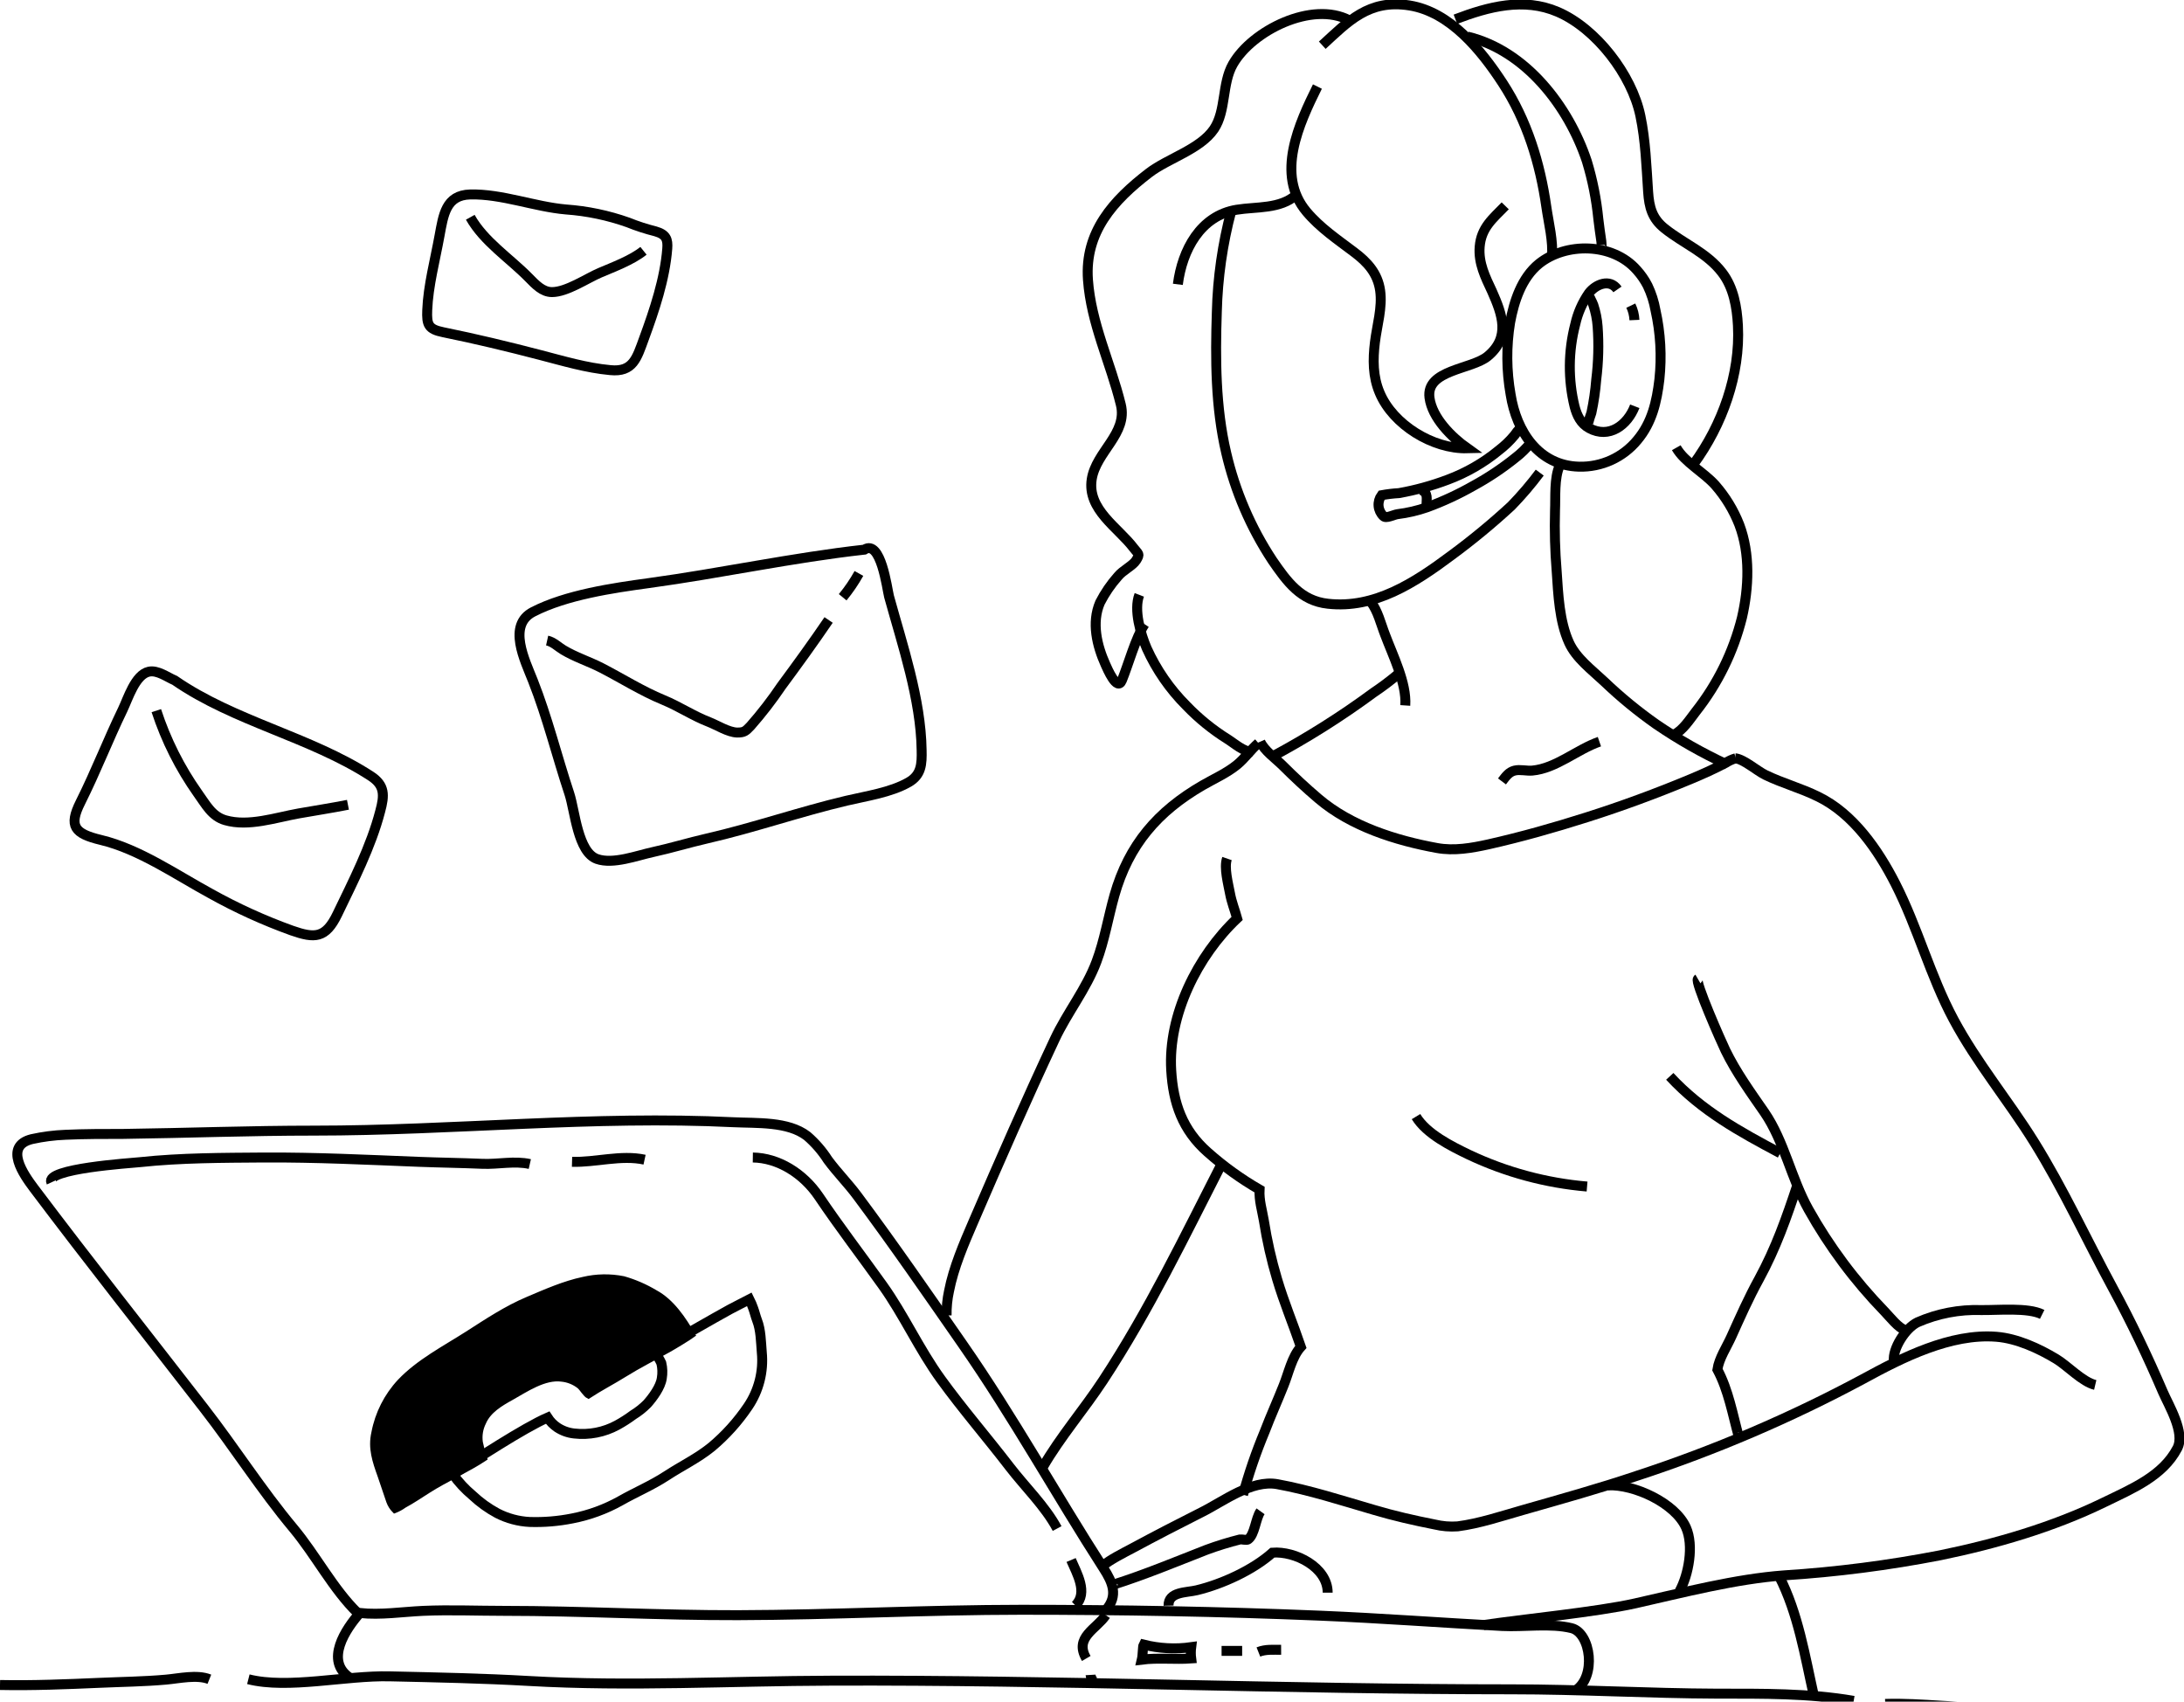 <svg width="439" height="342" viewBox="0 0 439 342" fill="none" xmlns="http://www.w3.org/2000/svg">
<g clip-path="url(#clip0_138_341)">
<path d="M91.038 296.299C95.39 293.48 105.322 286.965 110.074 284.904C110.574 285.676 111.222 286.341 111.98 286.861C113.006 287.548 114.183 287.975 115.41 288.105C118.402 288.448 121.427 287.859 124.071 286.417C125.187 285.804 126.26 285.115 127.283 284.356C128.31 283.727 129.257 282.977 130.103 282.12C131.243 280.833 132.775 278.763 133.027 277.006C133.201 275.992 133.168 274.954 132.932 273.953C132.565 273.169 132.11 272.431 131.574 271.752C134.316 270.212 143.943 264.663 146.719 263.158C148.016 262.454 149.33 261.827 150.636 261.14C150.929 261.72 151.182 262.318 151.393 262.932C151.698 263.741 151.872 264.567 152.177 265.359C152.943 267.316 152.951 269.708 153.126 271.796C153.505 275.648 152.519 279.511 150.34 282.712C148.299 285.726 145.851 288.442 143.063 290.784C140.235 293.089 137.031 294.602 134.002 296.586C130.973 298.569 127.761 299.9 124.723 301.631C121.709 303.318 118.445 304.513 115.053 305.171C112.223 305.738 109.338 305.978 106.453 305.884C104.196 305.769 101.988 305.176 99.977 304.144C98.154 303.167 96.469 301.953 94.964 300.535C93.481 299.294 92.162 297.87 91.038 296.299Z" stroke="black" stroke-width="2" stroke-miterlimit="10"/>
<path d="M139.268 268.299C138.441 268.908 135.491 270.7 134.377 271.317C131.417 272.961 128.432 274.466 125.568 276.249C123.174 277.745 120.606 279.059 118.274 280.598C117.664 280.294 116.994 279.102 116.446 278.624C115.432 277.819 114.209 277.321 112.921 277.189C109.439 276.71 105.722 279.285 102.78 280.929C100.613 282.129 98.219 283.538 97.209 285.904C96.592 287.129 96.364 288.513 96.556 289.871C96.778 290.975 97.068 292.065 97.427 293.133C93.945 295.438 89.593 297.351 86.033 299.63C84.449 300.63 82.9 301.692 81.246 302.579C80.654 303.012 80.007 303.363 79.322 303.623C78.796 303.093 78.392 302.455 78.138 301.753C77.546 300.013 76.989 298.325 76.397 296.621C75.353 293.707 74.43 291.045 75.153 287.922C75.884 284.068 77.695 280.499 80.375 277.632C84.144 273.666 89.341 270.978 93.91 268.064C97.81 265.568 101.744 262.932 106.096 261.105C109.639 259.601 113.434 257.922 117.22 257.13C119.888 256.497 122.662 256.45 125.35 256.991C127.586 257.632 129.728 258.562 131.722 259.757C135.073 261.558 137.423 265.124 139.268 268.299Z" fill="black" stroke="black" stroke-miterlimit="10"/>
<path d="M264.81 17.396C261.128 24.825 256.35 35.089 262.617 42.543C265.332 45.779 268.866 48.162 272.191 50.676C274.881 52.694 276.918 54.938 277.414 58.365C277.91 61.793 276.787 65.376 276.369 68.803C275.952 72.231 275.925 75.675 277.336 78.972C280.034 85.374 288.033 90.279 294.944 90.097C291.785 87.853 287.876 84.008 287.337 79.928C286.597 74.292 295.806 74.275 299.035 71.604C303.64 67.794 301.995 63.245 299.906 58.557C298.557 55.669 297.155 52.894 297.425 49.58C297.738 45.718 300.097 43.909 302.561 41.369" stroke="black" stroke-width="2" stroke-miterlimit="10"/>
<path d="M329.021 54.286C324.147 48.71 314.686 48.71 309.341 53.007C305.859 55.843 304.336 60.523 303.544 64.819C302.76 69.618 302.796 74.515 303.649 79.302C304.824 86.722 309.271 93.585 317.401 93.793C319.633 93.85 321.847 93.398 323.878 92.471C325.908 91.544 327.7 90.167 329.117 88.444C332.068 84.921 333.025 80.72 333.548 76.266C334.048 71.616 333.783 66.915 332.764 62.349C332.464 60.638 331.931 58.975 331.18 57.408C330.599 56.279 329.874 55.229 329.021 54.286V54.286Z" stroke="black" stroke-width="2" stroke-miterlimit="10"/>
<path d="M327.803 61.427C328.241 62.333 328.489 63.319 328.534 64.324" stroke="black" stroke-width="2" stroke-miterlimit="10"/>
<path d="M325.122 58.166C323.599 55.965 320.77 57.105 319.386 58.905C318.069 60.8 317.135 62.933 316.635 65.185C315.227 70.599 315.182 76.277 316.505 81.712C316.992 83.539 317.749 85.13 319.456 86.061C323.442 88.227 327.141 85.452 328.604 81.651" stroke="black" stroke-width="2" stroke-miterlimit="10"/>
<path d="M319.395 59.148C319.325 59.496 320.117 60.792 320.265 61.279C320.734 62.688 321.027 64.148 321.135 65.629C321.391 69.181 321.298 72.75 320.857 76.284C320.68 78.53 320.355 80.762 319.882 82.964C319.629 83.654 319.411 84.357 319.229 85.069" stroke="black" stroke-width="2" stroke-miterlimit="10"/>
<path d="M305.52 86.113C305.115 86.522 304.753 86.97 304.441 87.453C303.525 88.559 302.489 89.56 301.351 90.436C298.259 92.991 294.76 95.011 291.001 96.412C287.822 97.613 284.538 98.516 281.192 99.109C280.023 99.175 278.861 99.315 277.71 99.526C277.253 100.152 277.038 100.923 277.105 101.695C277.172 102.467 277.517 103.189 278.075 103.727C278.589 104.301 280.13 103.44 280.922 103.336C282.944 103.086 284.934 102.622 286.858 101.953C290.093 100.768 293.223 99.313 296.215 97.604C299.128 96.015 301.895 94.172 304.484 92.098C305.729 91.155 306.849 90.059 307.818 88.836" stroke="black" stroke-width="2" stroke-miterlimit="10"/>
<path d="M285.666 98.465C287.171 99.1 286.701 100.265 286.754 101.509" stroke="black" stroke-width="2" stroke-miterlimit="10"/>
<path d="M236.756 57.148C237.627 50.302 241.282 43.335 248.585 42.152C252.563 41.508 257.29 42.056 260.545 39.177" stroke="black" stroke-width="2" stroke-miterlimit="10"/>
<path d="M247.506 42.361C245.738 49.008 244.759 55.839 244.59 62.715C244.277 72.1 244.32 81.851 246.479 91.028C248.268 98.726 251.413 106.045 255.766 112.643C258.682 116.879 261.468 120.759 266.934 121.341C276.291 122.385 284.342 117.14 291.776 111.591C295.956 108.51 299.963 105.203 303.779 101.683C305.827 99.576 307.738 97.338 309.498 94.986" stroke="black" stroke-width="2" stroke-miterlimit="10"/>
<path d="M282.471 141.782C282.776 137.294 279.956 131.727 278.406 127.56C277.536 125.342 276.97 122.776 275.508 120.906" stroke="black" stroke-width="2" stroke-miterlimit="10"/>
<path d="M313.519 93.541C312.379 96.073 312.692 99.874 312.57 102.605C312.455 106.667 312.566 110.733 312.901 114.783C313.223 119.48 313.423 124.829 315.399 129.178C316.827 132.301 319.917 134.589 322.485 137.007C325.734 140.109 329.211 142.964 332.886 145.549C337.416 148.644 342.194 151.361 347.17 153.673" stroke="black" stroke-width="2" stroke-miterlimit="10"/>
<path d="M321.492 149.062C316.992 150.611 312.788 154.447 308.001 154.873C306.878 154.977 305.546 154.595 304.432 154.873C303.318 155.151 302.691 156.012 301.908 157.048" stroke="black" stroke-width="2" stroke-miterlimit="10"/>
<path d="M255.636 152.107C262.773 148.298 269.624 143.975 276.134 139.173C277.779 138.073 279.362 136.886 280.878 135.615" stroke="black" stroke-width="2" stroke-miterlimit="10"/>
<path d="M348.911 152.394C348.187 152.606 347.498 152.922 346.865 153.333C344.585 154.534 342.278 155.569 339.902 156.56C333.025 159.431 325.975 162.032 318.864 164.285C312.379 166.346 305.807 168.207 299.192 169.695C295.832 170.443 292.281 171.06 288.851 170.434C280.556 168.921 271.565 166.085 265.028 160.518C262.547 158.413 260.136 156.169 257.812 153.847C256.445 152.49 254.104 150.837 253.32 149.062" stroke="black" stroke-width="2" stroke-miterlimit="10"/>
<path d="M246.636 172.548C246 174.392 246.879 177.619 247.227 179.506C247.576 181.394 248.202 182.873 248.672 184.578C240.717 192.093 234.746 204.036 235.424 215.117C235.816 221.754 237.705 227.112 242.736 231.557C245.953 234.416 249.453 236.94 253.181 239.09C253.068 241.299 253.686 243.187 254.052 245.353C254.671 249.316 255.558 253.234 256.706 257.078C258.082 261.723 259.944 266.159 261.485 270.691C259.675 272.683 259.004 276.023 258.003 278.476C256.776 281.581 255.392 284.617 254.208 287.731C252.486 291.86 251.032 296.096 249.856 300.413" stroke="black" stroke-width="2" stroke-miterlimit="10"/>
<path d="M284.63 224.416C286.736 227.895 291.732 230.374 295.258 232.071C302.73 235.603 310.775 237.772 319.012 238.472" stroke="black" stroke-width="2" stroke-miterlimit="10"/>
<path d="M348.771 152.394C350.512 152.568 353.124 154.899 354.864 155.752C358.294 157.413 362.011 158.405 365.44 160.101C372.499 163.519 377.513 170.8 380.977 177.584C385.486 186.422 388.002 196.164 392.685 204.897C397.367 213.63 403.643 221.119 408.866 229.504C414.819 239.073 419.398 249.11 424.751 258.983C428.416 265.741 431.714 272.665 434.761 279.763C435.945 282.494 439.278 287.948 437.659 291.071C434.726 296.664 428.616 299.178 422.932 301.944C412.687 306.937 401.171 310.294 389.986 312.582C379.627 314.598 369.149 315.946 358.616 316.618C348.815 317.34 338.274 320.097 328.656 322.254C320.892 323.994 306.025 325.429 298.191 326.603" stroke="black" stroke-width="2" stroke-miterlimit="10"/>
<path d="M49.919 337.494C57.918 339.521 69.451 336.702 78.365 336.911C87.643 337.12 97.018 337.311 106.288 337.842C126.543 339.007 146.789 337.842 167.105 337.781C212.619 337.607 258.16 339.521 303.762 339.521C317.584 339.521 331.389 340.338 345.151 340.39C354.177 340.39 363.717 340.295 372.604 341.843" stroke="black" stroke-width="2" stroke-miterlimit="10"/>
<path d="M378.941 342.452C386.426 342.208 394.103 343.487 401.572 343.034" stroke="black" stroke-width="2" stroke-miterlimit="10"/>
<path d="M42.085 337.494C39.613 336.502 35.992 337.337 33.381 337.572C28.916 337.972 24.485 338.015 20.02 338.216C13.448 338.503 6.589 338.79 0 338.65" stroke="black" stroke-width="2" stroke-miterlimit="10"/>
<path d="M70.374 337.233C65.151 333.805 69.504 327.377 72.332 324.185C76.537 324.629 80.845 323.942 85.067 323.75C90.507 323.515 95.904 323.75 101.335 323.75C117.003 323.75 132.671 324.663 148.338 324.62C167.331 324.568 186.306 323.541 205.273 323.533C225.293 323.533 245.312 323.889 265.332 324.716C277.518 325.22 289.783 326.142 301.977 326.795C306.329 327.021 311.656 326.177 315.904 327.229C319.751 328.186 321.022 337.059 316.557 339.842" stroke="black" stroke-width="2" stroke-miterlimit="10"/>
<path d="M71.897 324.185C66.971 319.393 63.437 312.495 58.963 307.145C52.565 299.491 47.125 290.914 40.997 283.025C29.595 268.308 18.018 253.694 6.833 238.838C4.796 236.124 0.67 230.348 6.398 228.939C8.622 228.448 10.885 228.157 13.161 228.069C17.017 227.895 20.89 227.895 24.781 227.895C37.524 227.721 50.276 227.234 63.08 227.234C91.195 227.234 119.379 224.155 147.459 225.547C152.107 225.773 158.409 225.347 162.256 228.321C163.862 229.707 165.258 231.319 166.4 233.106C168.245 235.611 170.456 237.829 172.318 240.334C179.621 250.128 186.567 260.209 193.54 270.239C203.654 284.782 212.262 300.352 221.828 315.217C223.674 318.079 224.788 320.697 222.316 323.568" stroke="black" stroke-width="2" stroke-miterlimit="10"/>
<path d="M222.264 324.62C220.41 327.395 215.866 329.074 218.347 333.318" stroke="black" stroke-width="2" stroke-miterlimit="10"/>
<path d="M219.217 336.624C219.231 336.874 219.297 337.119 219.409 337.344C219.521 337.568 219.678 337.767 219.87 337.929" stroke="black" stroke-width="2" stroke-miterlimit="10"/>
<path d="M229.88 330.535C229.688 330.883 229.732 332.649 229.514 333.553C232.761 333.145 236.156 333.553 239.437 333.319C239.341 332.565 239.341 331.802 239.437 331.048C236.248 331.494 233.003 331.319 229.88 330.535V330.535Z" stroke="black" stroke-width="2" stroke-miterlimit="10"/>
<path d="M245.548 331.796H249.682" stroke="black" stroke-width="2" stroke-miterlimit="10"/>
<path d="M252.946 332.014C254.408 331.431 255.975 331.588 257.516 331.579" stroke="black" stroke-width="2" stroke-miterlimit="10"/>
<path d="M10.315 237.637C9.026 234.854 26.209 233.775 28.193 233.566C36.314 232.697 44.862 232.697 53.035 232.636C63.419 232.575 73.847 233.097 84.214 233.506C88.47 233.671 92.744 233.723 96.992 233.906C100.117 234.036 103.442 233.253 106.497 233.949" stroke="black" stroke-width="2" stroke-miterlimit="10"/>
<path d="M114.983 233.506C119.753 233.645 124.837 232.044 129.563 233.071" stroke="black" stroke-width="2" stroke-miterlimit="10"/>
<path d="M151.324 232.636C156.424 232.705 161.456 235.811 164.598 240.464C168.698 246.553 173.189 252.398 177.445 258.365C181.702 264.332 184.757 271.16 189.126 277.197C193.496 283.234 198.388 288.879 202.914 294.768C205.995 298.786 210.104 302.744 212.489 307.206" stroke="black" stroke-width="2" stroke-miterlimit="10"/>
<path d="M215.3 313.53C216.423 316.183 218.782 320.097 216.171 322.663" stroke="black" stroke-width="2" stroke-miterlimit="10"/>
<path d="M252.946 149.35C251.406 150.68 250.213 152.429 248.655 153.699C246.627 155.36 244.016 156.517 241.761 157.822C232.726 163.041 226.877 169.791 224.004 179.959C222.76 184.36 222.011 188.996 220.401 193.276C218.329 198.808 214.526 203.505 212.027 208.837C206.343 220.954 200.982 233.192 195.663 245.518C193.74 249.971 191.685 254.721 190.754 259.513C190.408 261.113 190.247 262.748 190.275 264.385" stroke="black" stroke-width="2" stroke-miterlimit="10"/>
<path d="M245.765 233.506C238.123 248.45 230.968 263.358 221.741 277.415C217.851 283.33 213.176 288.723 209.642 294.811" stroke="black" stroke-width="2" stroke-miterlimit="10"/>
<path d="M421.156 278.345C418.597 277.745 415.603 274.501 413.322 273.126C409.841 271.021 405.419 268.986 401.293 268.664C392.101 267.933 382.37 272.848 374.588 277.101C360.005 284.936 344.757 291.465 329.021 296.612C321.484 299.16 313.65 301.326 305.99 303.518C301.777 304.718 297.355 306.206 292.986 306.771C291.438 306.88 289.882 306.751 288.373 306.389C284.255 305.58 280.164 304.649 276.134 303.448C269.824 301.613 263.252 299.473 256.759 298.29C251.536 297.351 245.904 301.77 241.474 303.962C236.861 306.284 232.247 308.667 227.695 311.12C225.954 312.042 222.925 313.582 221.828 314.6" stroke="black" stroke-width="2" stroke-miterlimit="10"/>
<path d="M253.381 303.744C252.389 305.118 252.232 308.433 250.866 309.398C250.57 309.607 249.604 309.337 249.247 309.398C246.968 309.969 244.722 310.663 242.518 311.477C236.277 313.912 230.124 316.478 223.761 318.496C223.491 318.705 223.891 318.575 224.004 318.714" stroke="black" stroke-width="2" stroke-miterlimit="10"/>
<path d="M266.873 320.097C266.873 314.965 260.301 311.694 255.775 312.051C251.884 315.53 245.661 318.383 240.543 319.61C238.488 320.106 234.815 319.871 234.885 322.706" stroke="black" stroke-width="2" stroke-miterlimit="10"/>
<path d="M323.233 298.526C328.456 298.291 336.707 302.057 338.901 307.006C340.502 310.599 339.449 316.453 337.586 319.836" stroke="black" stroke-width="2" stroke-miterlimit="10"/>
<path d="M410.494 264.167C407.63 262.732 401.589 263.35 398.238 263.297C393.843 263.148 389.47 263.986 385.443 265.75C382.971 266.933 380.385 271.117 380.681 273.526" stroke="black" stroke-width="2" stroke-miterlimit="10"/>
<path d="M341.295 196.755C340.589 197.164 346.021 209.455 346.839 211.134C348.954 215.483 351.896 219.562 354.673 223.572C358.66 229.383 360.052 236.872 363.525 243.074C367.703 250.535 372.835 257.421 378.793 263.558C380.02 264.82 381.491 266.82 383.075 267.403" stroke="black" stroke-width="2" stroke-miterlimit="10"/>
<path d="M335.637 216.327C342.078 223.285 349.677 227.426 357.833 231.766" stroke="black" stroke-width="2" stroke-miterlimit="10"/>
<path d="M361.314 238.072C359.103 244.753 356.962 250.85 353.585 257.052C351.505 260.827 349.781 264.724 348.014 268.638C347.092 270.7 345.542 272.987 345.211 275.257C347.44 279.433 348.275 284.278 349.511 288.775C349.616 289.018 349.607 288.635 349.781 288.522" stroke="black" stroke-width="2" stroke-miterlimit="10"/>
<path d="M265.785 9.089C271.008 4.314 275.107 -0.209 283.315 1.096C291.523 2.401 297.756 10.142 302.038 16.692C306.947 24.233 309.567 32.758 310.83 41.604C311.274 44.744 312.266 48.562 311.935 51.711" stroke="black" stroke-width="2" stroke-miterlimit="10"/>
<path d="M294.944 7.35C306.721 10.16 315.304 21.424 318.959 32.366C320.113 36.16 320.888 40.059 321.275 44.005C321.466 45.51 321.649 47.04 321.884 48.519C321.971 49.084 321.884 50.554 322.145 49.972" stroke="black" stroke-width="2" stroke-miterlimit="10"/>
<path d="M271.225 4.088C263.739 0.122 251.684 6.141 247.828 12.882C245.582 16.805 246.496 22.242 244.024 25.93C241.274 29.992 234.78 31.827 230.968 34.741C223.778 40.265 218.007 46.632 218.686 56.226C219.304 64.976 223.23 72.901 225.293 81.32C226.72 87.166 220.305 90.767 219.443 96.325C218.503 102.414 224.744 106.006 227.878 110.147C228.844 111.425 229.21 111.26 228.383 112.6C227.704 113.687 225.658 114.652 224.736 115.809C223.309 117.411 222.092 119.188 221.115 121.098C219.374 125.142 220.488 129.744 222.211 133.571C222.551 134.319 224.553 139.068 225.502 136.755C226.729 133.789 228.287 128.126 230.071 125.447" stroke="black" stroke-width="2" stroke-miterlimit="10"/>
<path d="M229.009 119.558C227.852 122.568 229.271 127.447 230.507 130.309C232.451 134.607 235.158 138.518 238.497 141.852C240.955 144.406 243.718 146.65 246.723 148.532C248.124 149.402 250.03 151.142 251.667 151.089" stroke="black" stroke-width="2" stroke-miterlimit="10"/>
<path d="M292.551 3.871C299.183 1.339 306.286 -0.548 313.127 2.392C320.839 5.715 328.012 15.03 329.727 23.268C330.771 28.235 330.945 33.497 331.285 38.551C331.494 41.673 332.094 43.918 334.592 45.91C338.387 48.954 343.14 50.807 346.186 54.825C348.476 57.826 349.137 61.723 349.337 65.437C349.851 75.231 346.186 85.443 340.424 93.272" stroke="black" stroke-width="2" stroke-miterlimit="10"/>
<path d="M336.942 89.984C338.588 92.88 342.513 94.951 344.776 97.499C346.84 99.854 348.478 102.55 349.616 105.467C351.827 111.312 351.531 118.123 350.147 124.125C348.43 131 345.273 137.433 340.885 143C339.649 144.592 338.274 146.775 336.533 147.61" stroke="black" stroke-width="2" stroke-miterlimit="10"/>
<path d="M173.737 110.468C159.28 112.077 144.865 115.217 130.416 117.192C123.157 118.183 113.791 119.558 107.167 122.967C101.944 125.638 105.496 132.683 107.106 136.772C110.022 144.157 111.946 151.994 114.453 159.552C115.584 163.032 116.132 171.295 120.015 172.643C123.244 173.774 128.049 171.939 131.226 171.252C134.89 170.451 138.415 169.373 142.08 168.529C151.515 166.372 160.707 163.154 170.142 160.927C174.164 159.979 179.038 159.283 182.642 157.221C185.21 155.751 185.323 153.559 185.253 150.741C185.105 140.538 181.388 129.622 178.699 119.862C178.298 118.244 177.062 108.32 173.737 110.468Z" stroke="black" stroke-width="2" stroke-miterlimit="10"/>
<path d="M109.979 128.735C111.241 129.013 112.137 129.97 113.225 130.622C115.636 132.075 118.378 132.936 120.876 134.215C125.063 136.372 129.015 138.894 133.376 140.686C136.518 141.982 139.355 143.896 142.524 145.114C144.151 145.749 146.415 147.192 148.173 147.227C149.6 147.227 149.853 146.966 150.854 145.923C153.104 143.365 155.189 140.666 157.095 137.842C160.315 133.493 163.518 129.074 166.556 124.603" stroke="black" stroke-width="2" stroke-miterlimit="10"/>
<path d="M169.385 120.036C170.614 118.542 171.706 116.941 172.649 115.252" stroke="black" stroke-width="2" stroke-miterlimit="10"/>
<path d="M35.122 136.737C33.633 136.111 31.64 134.597 29.899 134.998C27.183 135.598 25.73 140.408 24.677 142.591C21.7 148.741 19.236 155.134 16.181 161.223C13.753 166.059 14.971 167.538 20.29 168.816C28.028 170.669 35.426 175.836 42.346 179.594C47.567 182.506 53.016 184.987 58.641 187.013C63.236 188.623 65.447 188.649 67.815 183.725C70.975 177.149 74.587 170.13 76.424 163.041C77.294 159.84 77.39 157.822 74.5 155.952C62.331 148.071 47.108 145.027 35.122 136.737Z" stroke="black" stroke-width="2" stroke-miterlimit="10"/>
<path d="M31.422 142.826C33.356 148.754 36.17 154.357 39.77 159.449C41.38 161.667 42.564 164.067 45.297 164.85C49.98 166.198 55.403 164.311 60.042 163.485C63.35 162.902 66.683 162.389 69.939 161.745" stroke="black" stroke-width="2" stroke-miterlimit="10"/>
<path d="M131.739 46.492C129.872 46.026 128.04 45.43 126.255 44.709C122.226 43.279 118.021 42.401 113.756 42.099C107.446 41.551 100.865 38.933 94.52 39.081C89.593 39.203 89.123 43.23 88.348 47.371C87.478 52.207 86.068 57.417 85.876 62.34C85.763 65.272 86.094 66.159 89.071 66.768C95.625 68.099 102.058 69.647 108.534 71.335C113.199 72.543 117.847 73.944 122.669 74.388C127.239 74.849 127.996 72.004 129.45 68.029C131.53 62.367 133.654 56.052 134.124 49.971C134.263 48.136 133.933 47.11 131.739 46.492Z" stroke="black" stroke-width="2" stroke-miterlimit="10"/>
<path d="M94.528 43.666C97.235 48.511 102.432 51.885 106.253 55.773C107.628 57.165 109.03 58.705 110.953 58.705C113.913 58.705 117.917 55.965 120.58 54.825C123.244 53.686 126.987 52.303 129.345 50.407" stroke="black" stroke-width="2" stroke-miterlimit="10"/>
<path d="M357.615 316.792C361.454 324.246 362.838 332.988 364.578 340.712" stroke="black" stroke-width="2" stroke-miterlimit="10"/>
</g>
<defs>
<clipPath id="clip0_138_341">
<rect width="439" height="344" fill="white"/>
</clipPath>
</defs>
</svg>
